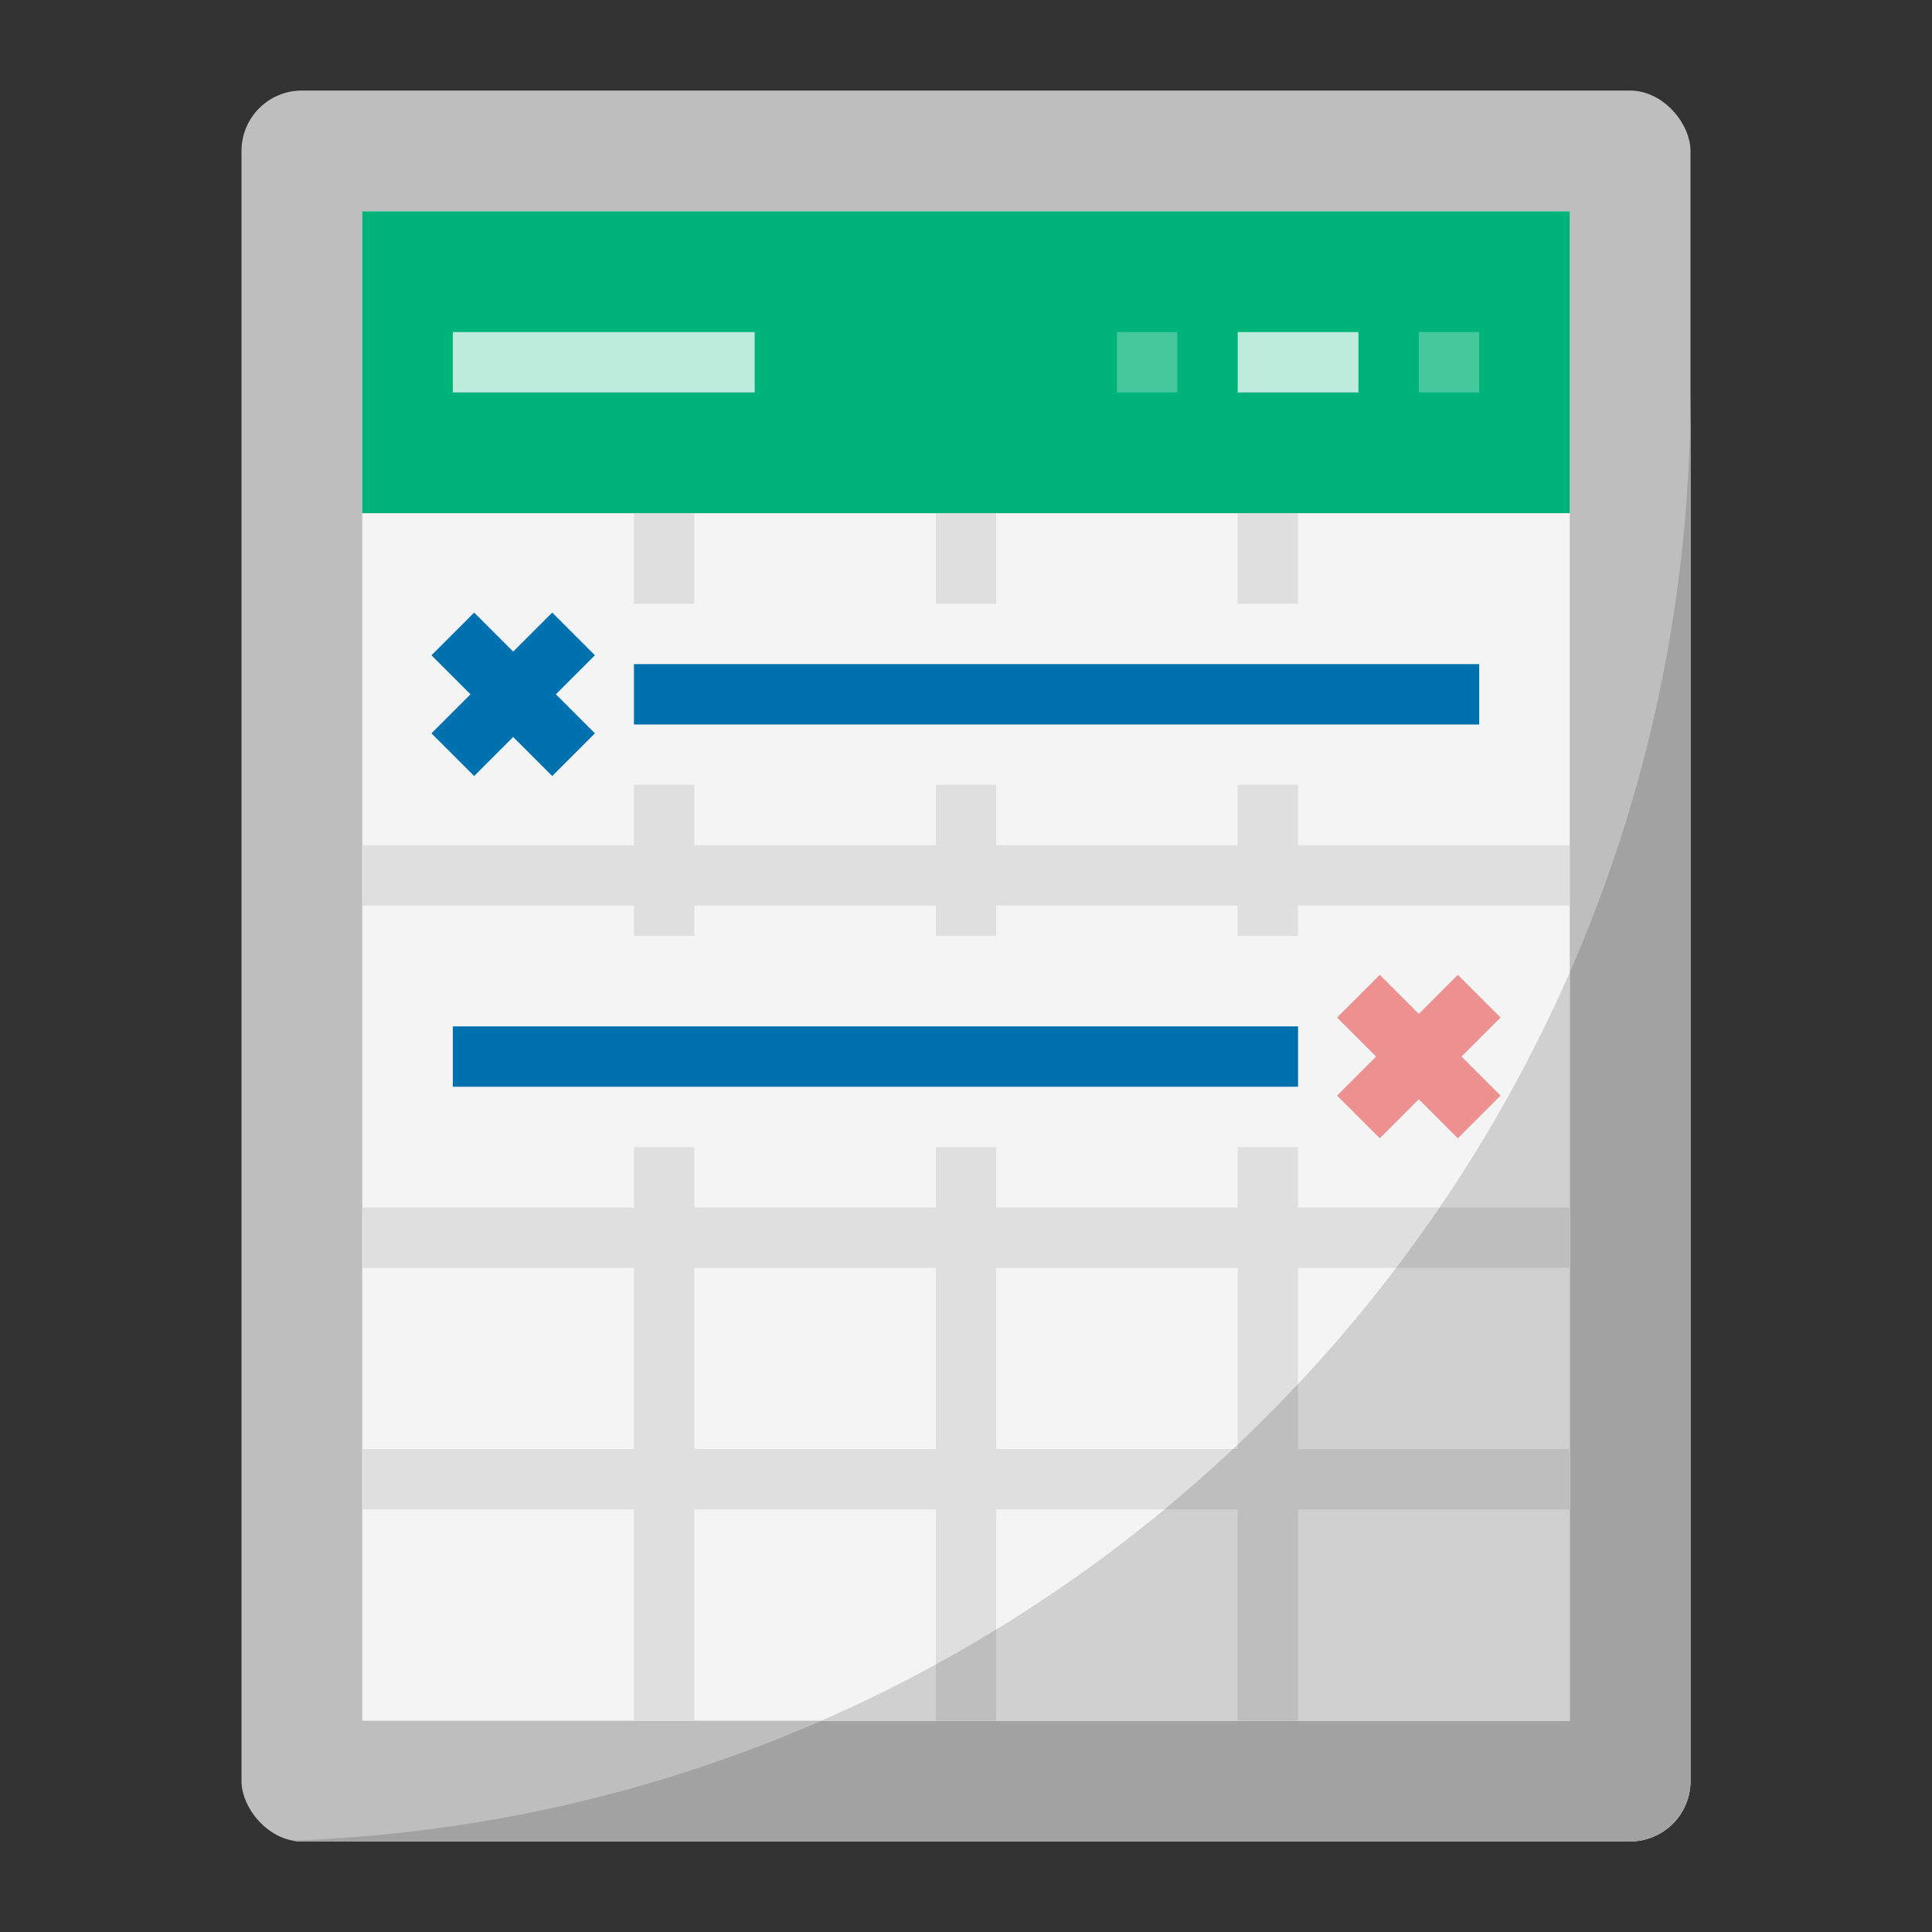 <svg xmlns="http://www.w3.org/2000/svg" viewBox="0 0 512 512"><rect x="0" y="0" width="512" height="512" fill="#333333" stroke="none"/><defs><style>.cls-1{fill:#a2a2a2;}.cls-2{fill:#bebebe;}.cls-3{fill:#f4f4f4;}.cls-4{fill:#00b378;}.cls-5{fill:#bdecdc;}.cls-6{fill:#46c89d;}.cls-7{fill:#0071af;}.cls-8{fill:#ec9090;}.cls-9{fill:#dfdfdf;}.cls-10{fill:#d0d0d0;}</style></defs><title></title><g data-name="/ FLAT" id="_FLAT"><path class="cls-1" d="M77.367,487.765q.624.104,1.261.166c.453.039.909.069,1.372.069H432a16,16,0,0,0,16-16V104C448,311.604,283.254,480.721,77.367,487.765Z"></path><rect class="cls-2" height="464" rx="16" width="384" x="64" y="24"></rect><path class="cls-1" d="M77.367,487.765A16.029,16.029,0,0,0,80,488H432a16,16,0,0,0,16-16V104C448,311.604,283.254,480.721,77.367,487.765Z"></path><rect class="cls-3" height="400" width="320" x="96" y="56"></rect><rect class="cls-4" height="80" width="320" x="96" y="56"></rect><rect class="cls-5" height="16" width="80" x="120" y="88"></rect><rect class="cls-6" height="16" width="16" x="376" y="88"></rect><rect class="cls-5" height="16" width="32" x="328" y="88"></rect><rect class="cls-6" height="16" width="16" x="296" y="88"></rect><rect class="cls-7" height="16" width="224" x="168" y="176"></rect><rect class="cls-7" height="16" width="224" x="120" y="272"></rect><polygon class="cls-8" points="397.657 269.657 386.343 258.343 376 268.686 365.657 258.343 354.343 269.657 364.686 280 354.343 290.343 365.657 301.657 376 291.314 386.343 301.657 397.657 290.343 387.314 280 397.657 269.657"></polygon><polygon class="cls-7" points="157.657 173.657 146.343 162.343 136 172.686 125.657 162.343 114.343 173.657 124.686 184 114.343 194.343 125.657 205.657 136 195.314 146.343 205.657 157.657 194.343 147.314 184 157.657 173.657"></polygon><path class="cls-9" d="M344,304H328v16H264V304H248v16H184V304H168v16H96v16h72v48H96v16h72v56h16V400h64v56h16V400h64v56h16V400h72V384H344V336h72V320H344ZM184,384V336h64v48Zm144,0H264V336h64Z"></path><polygon class="cls-9" points="344 224 344 208 328 208 328 224 264 224 264 208 248 208 248 224 184 224 184 208 168 208 168 224 96 224 96 240 168 240 168 248 184 248 184 240 248 240 248 248 264 248 264 240 328 240 328 248 344 248 344 240 416 240 416 224 344 224"></polygon><rect class="cls-9" height="24" width="16" x="328" y="136"></rect><rect class="cls-9" height="24" width="16" x="248" y="136"></rect><rect class="cls-9" height="24" width="16" x="168" y="136"></rect><path class="cls-10" d="M416,456V257.694A385.4,385.4,0,0,1,217.692,456Z"></path><path class="cls-2" d="M416,336V320H381.526q-5.557,8.152-11.515,16Z"></path><path class="cls-2" d="M264,431.856q-7.878,4.816-16,9.26V456h16Z"></path><path class="cls-2" d="M328,384h-1.22q-8.821,8.281-18.157,16H328v56h16V400h72V384H344V366.775q-7.763,8.268-16,16.07Z"></path></g></svg>